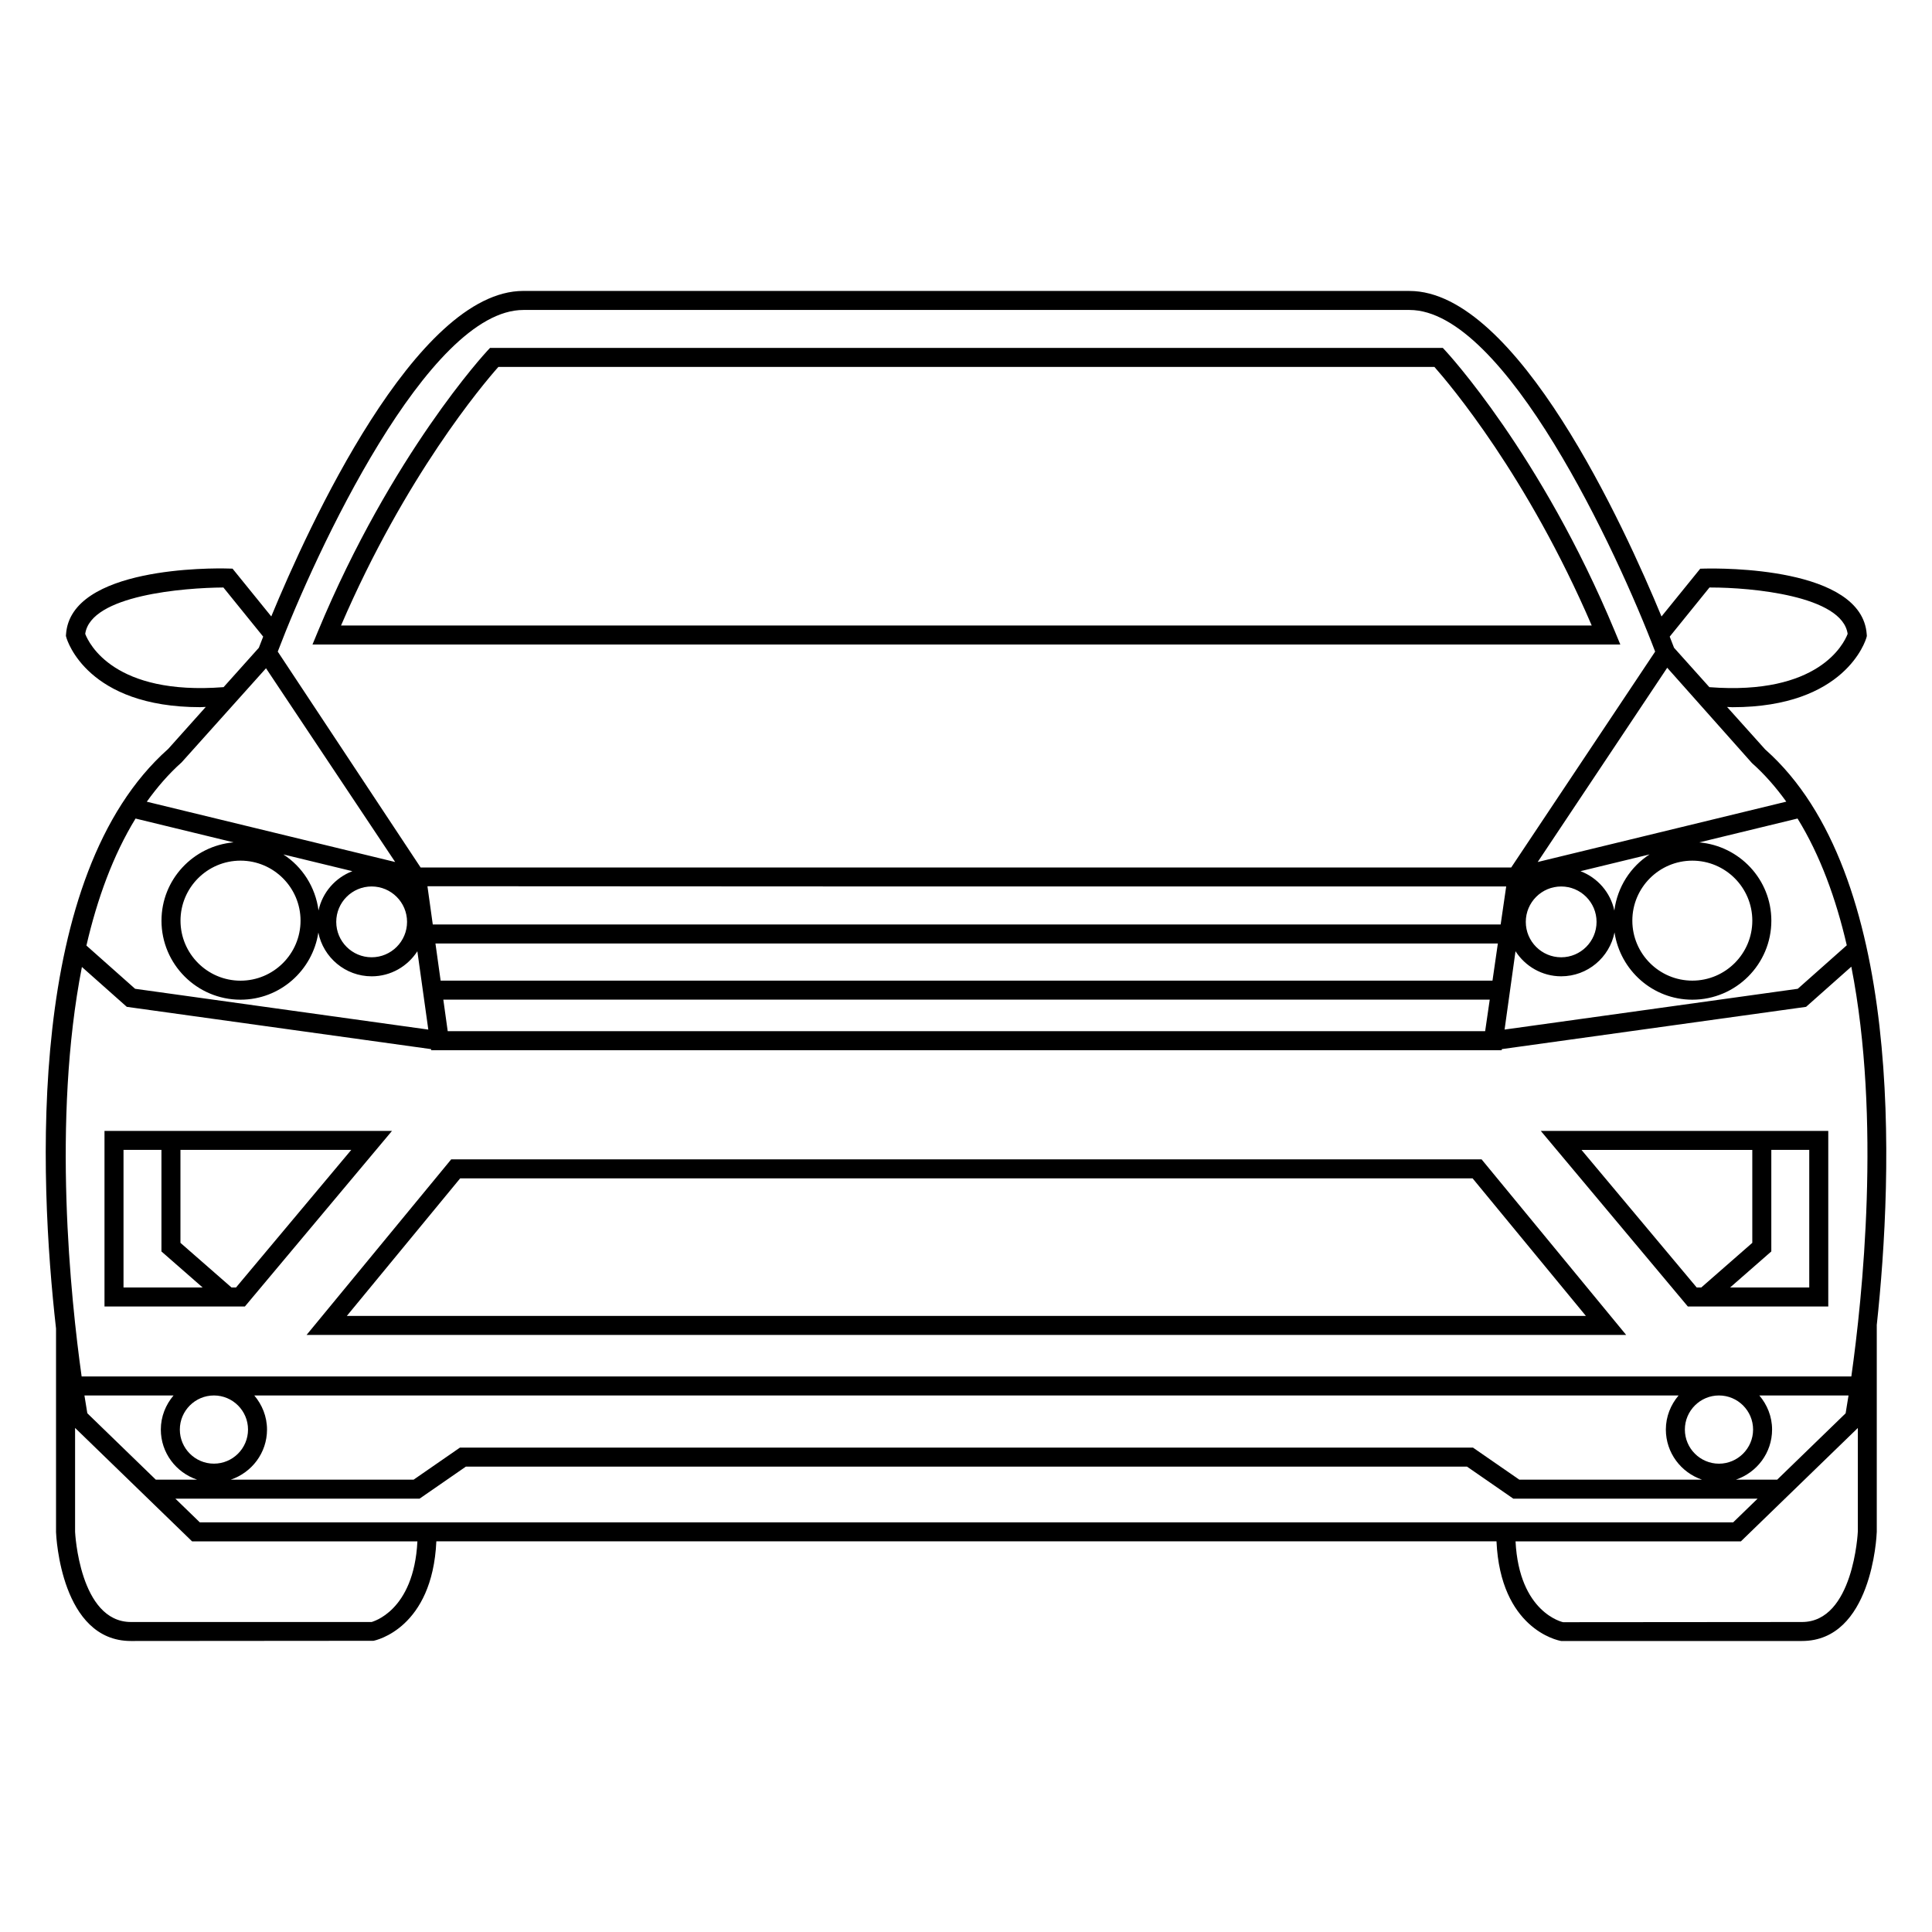 <?xml version="1.0" encoding="UTF-8"?>
<!-- Uploaded to: SVG Repo, www.svgrepo.com, Generator: SVG Repo Mixer Tools -->
<svg fill="#000000" width="800px" height="800px" version="1.1" viewBox="144 144 512 512" xmlns="http://www.w3.org/2000/svg">
 <g>
  <path d="m628.51 490.23v-46.531h-76.188l38.969 46.531zm-5.039-5.039h-20.969l10.914-9.547v-26.914h10.055zm-15.094-36.457v24.633l-13.523 11.828h-1.211l-30.531-36.457 45.266 0.004z"/>
  <path d="m611.84 342.66-10.148-11.309c0.465 0.004 0.992 0.066 1.445 0.066 29.887-0.004 35.258-17.645 35.488-18.449l0.109-0.422-0.031-0.438c-1.238-17.91-38.703-17.527-42.961-17.426l-1.164 0.031-10.262 12.66c-9.742-23.598-38.293-86.266-66.789-86.266l-234.84-0.008c-28.504 0-57.051 62.66-66.797 86.262l-10.262-12.664-1.164-0.031c-4.273-0.137-41.719-0.492-42.965 17.426l-0.031 0.438 0.121 0.422c0.227 0.812 5.598 18.453 35.484 18.453 0.457 0 0.996-0.059 1.465-0.066l-9.953 11.121c-37.742 33.473-34.301 113.25-29.734 153.63v53.957c0.047 1.184 1.359 28.832 19.84 28.832l64.27-0.051c0.664-0.121 15.629-3.34 16.676-26.359h280.95c1.047 23.027 16.027 26.238 17.145 26.41h63.793c18.488 0 19.801-27.648 19.84-28.93v-54.703h-0.012c4.383-40.691 7.394-119.87-29.504-152.59zm-68.684 36.27-1.465 10.066h-283l-1.414-10.137 129.15 0.066h156.72zm49.328-6.848c8.766 0 15.898 7.133 15.898 15.898s-7.133 15.898-15.898 15.898-15.898-7.133-15.898-15.898c-0.004-8.762 7.129-15.898 15.898-15.898zm-20.668 13.223c-1.023-4.812-4.457-8.711-8.969-10.434l18.309-4.445c-5.051 3.269-8.535 8.645-9.34 14.879zm-32.293 18.578h-278.75l-1.375-9.848h281.55zm-287.65-15.578c0 5.176-4.211 9.383-9.383 9.383-5.176 0-9.383-4.207-9.383-9.383 0-5.176 4.207-9.383 9.383-9.383 5.176 0.004 9.383 4.211 9.383 9.383zm305.86-9.379c5.168 0 9.371 4.207 9.371 9.383s-4.207 9.383-9.371 9.383c-5.176 0-9.383-4.207-9.383-9.383s4.203-9.383 9.383-9.383zm-329.32 6.359c-0.816-6.219-4.289-11.582-9.32-14.852l18.289 4.438c-4.508 1.727-7.938 5.609-8.969 10.414zm-4.766 2.699c0 8.766-7.133 15.906-15.906 15.906-8.77 0-15.906-7.133-15.906-15.906 0-8.77 7.133-15.906 15.906-15.906 8.766 0 15.906 7.141 15.906 15.906zm-36.852 0c0 11.547 9.395 20.945 20.945 20.945 10.469 0 19.09-7.75 20.625-17.789 1.32 6.602 7.152 11.594 14.137 11.594 5.078 0 9.531-2.66 12.102-6.641l2.902 20.758-77.703-10.812-12.902-11.457c2.863-12.391 7.059-23.93 13.02-33.66l25.973 6.309c-10.668 0.949-19.098 9.84-19.098 20.754zm199.64 20.938h152.36l-1.215 8.352h-274.93l-1.164-8.352zm159.19-12.836c2.57 3.984 7.027 6.644 12.105 6.644 6.996 0 12.832-5.019 14.133-11.637 1.516 10.066 10.141 17.836 20.625 17.836 11.547 0 20.938-9.391 20.938-20.938 0-10.922-8.434-19.809-19.109-20.75l26.051-6.324c5.981 9.691 10.184 21.219 13.047 33.594l-12.988 11.527-77.699 10.809zm71.758-39.641-65.879 15.996 34.324-51.48 22.465 25.266c3.383 3 6.375 6.461 9.09 10.219zm-20.359-56.75h0.414c10.531 0 34.781 2.137 36.207 12.289-1.008 2.644-7.734 16.355-36.648 14.121l-9.359-10.438c-0.215-0.574-0.613-1.605-1.148-2.953zm-314.33-73.551h234.85c25.258 0 55.09 64.234 65.086 90.539l-38.145 57.207h-289.02l-37.859-57.207c10.004-26.305 39.828-90.539 65.094-90.539zm-116.11 85.84c1.441-10.293 26.242-12.219 36.617-12.293l10.543 13.02c-0.527 1.352-0.934 2.383-1.148 2.957l-9.344 10.434c-28.961 2.246-35.672-11.52-36.668-14.117zm25.555 34.043 22.355-24.93 34.23 51.344-65.824-15.98c2.758-3.844 5.801-7.375 9.238-10.434zm-26.434 54.23 11.895 10.566 80.629 11.203 0.039 0.293h283.69l0.039-0.293 80.629-11.203 11.992-10.645c7.941 40.457 2.934 87.844 0.004 108.6l-243.47-0.004h-225.52c-2.898-20.652-7.859-68.004 0.074-108.52zm442.88 122.59c0 4.984-4.066 9.043-9.043 9.043-4.977 0-9.035-4.062-9.035-9.043 0-4.973 4.055-9.035 9.035-9.035 4.992 0 9.043 4.059 9.043 9.035zm-13.547 13.273h-48.414l-12.262-8.484h-268.48l-12.262 8.484h-48.457c5.562-1.879 9.598-7.09 9.598-13.273 0-3.457-1.301-6.586-3.371-9.035h377.45c-2.07 2.449-3.371 5.578-3.371 9.035 0.008 6.176 4.023 11.387 9.57 13.273zm-385.31-13.273c0 4.977-4.051 9.035-9.035 9.035s-9.035-4.055-9.035-9.035c0-4.973 4.051-9.035 9.035-9.035s9.035 4.059 9.035 9.035zm-13.508 13.273h-10.938l-18.141-17.59c-0.152-0.875-0.43-2.523-0.766-4.719h23.617c-2.074 2.449-3.371 5.578-3.371 9.035 0 6.18 4.039 11.395 9.598 13.273zm58.969 5.039 12.262-8.484h265.33l12.262 8.484h64.738l-6.473 6.277h-406.36l-6.473-6.277zm359.79-5.039h-10.934c5.547-1.891 9.574-7.094 9.574-13.273 0-3.457-1.301-6.586-3.375-9.035h23.633c-0.332 2.16-0.609 3.812-0.766 4.727zm-372.48 37.727h-63.793c-13.66 0-14.801-23.758-14.809-23.891v-27.543l31.004 30.062h59.715c-0.941 18.688-12.098 21.312-12.117 21.371zm379.04 0-63.312 0.051c-0.125-0.031-11.633-2.508-12.594-21.422h59.723l30.988-30.047v27.422c-0.008 0.242-1.148 23.996-14.805 23.996z"/>
  <path d="m386.43 314.8h186.97l-1.449-3.488c-19.531-47.031-44.605-74.055-44.859-74.32l-0.734-0.797h-252.49l-0.746 0.797c-0.25 0.266-25.328 27.285-44.863 74.32l-1.445 3.488zm-110.35-73.566h248.05c4.074 4.602 24.645 28.895 41.691 68.527h-331.44c17.051-39.637 37.621-63.93 41.695-68.527z"/>
  <path d="m386.43 497.77h188.52l-38.316-46.531h-273.06l-38.328 46.531zm-120.48-41.496h268.3l30.027 36.457h-328.36z"/>
  <path d="m208.9 490.23 38.984-46.531h-76.191v46.531zm-2.352-5.039h-1.203l-13.523-11.824v-24.633h45.266zm-29.816-36.457h10.051v26.914l10.914 9.547h-20.965z"/>
 </g>
</svg>